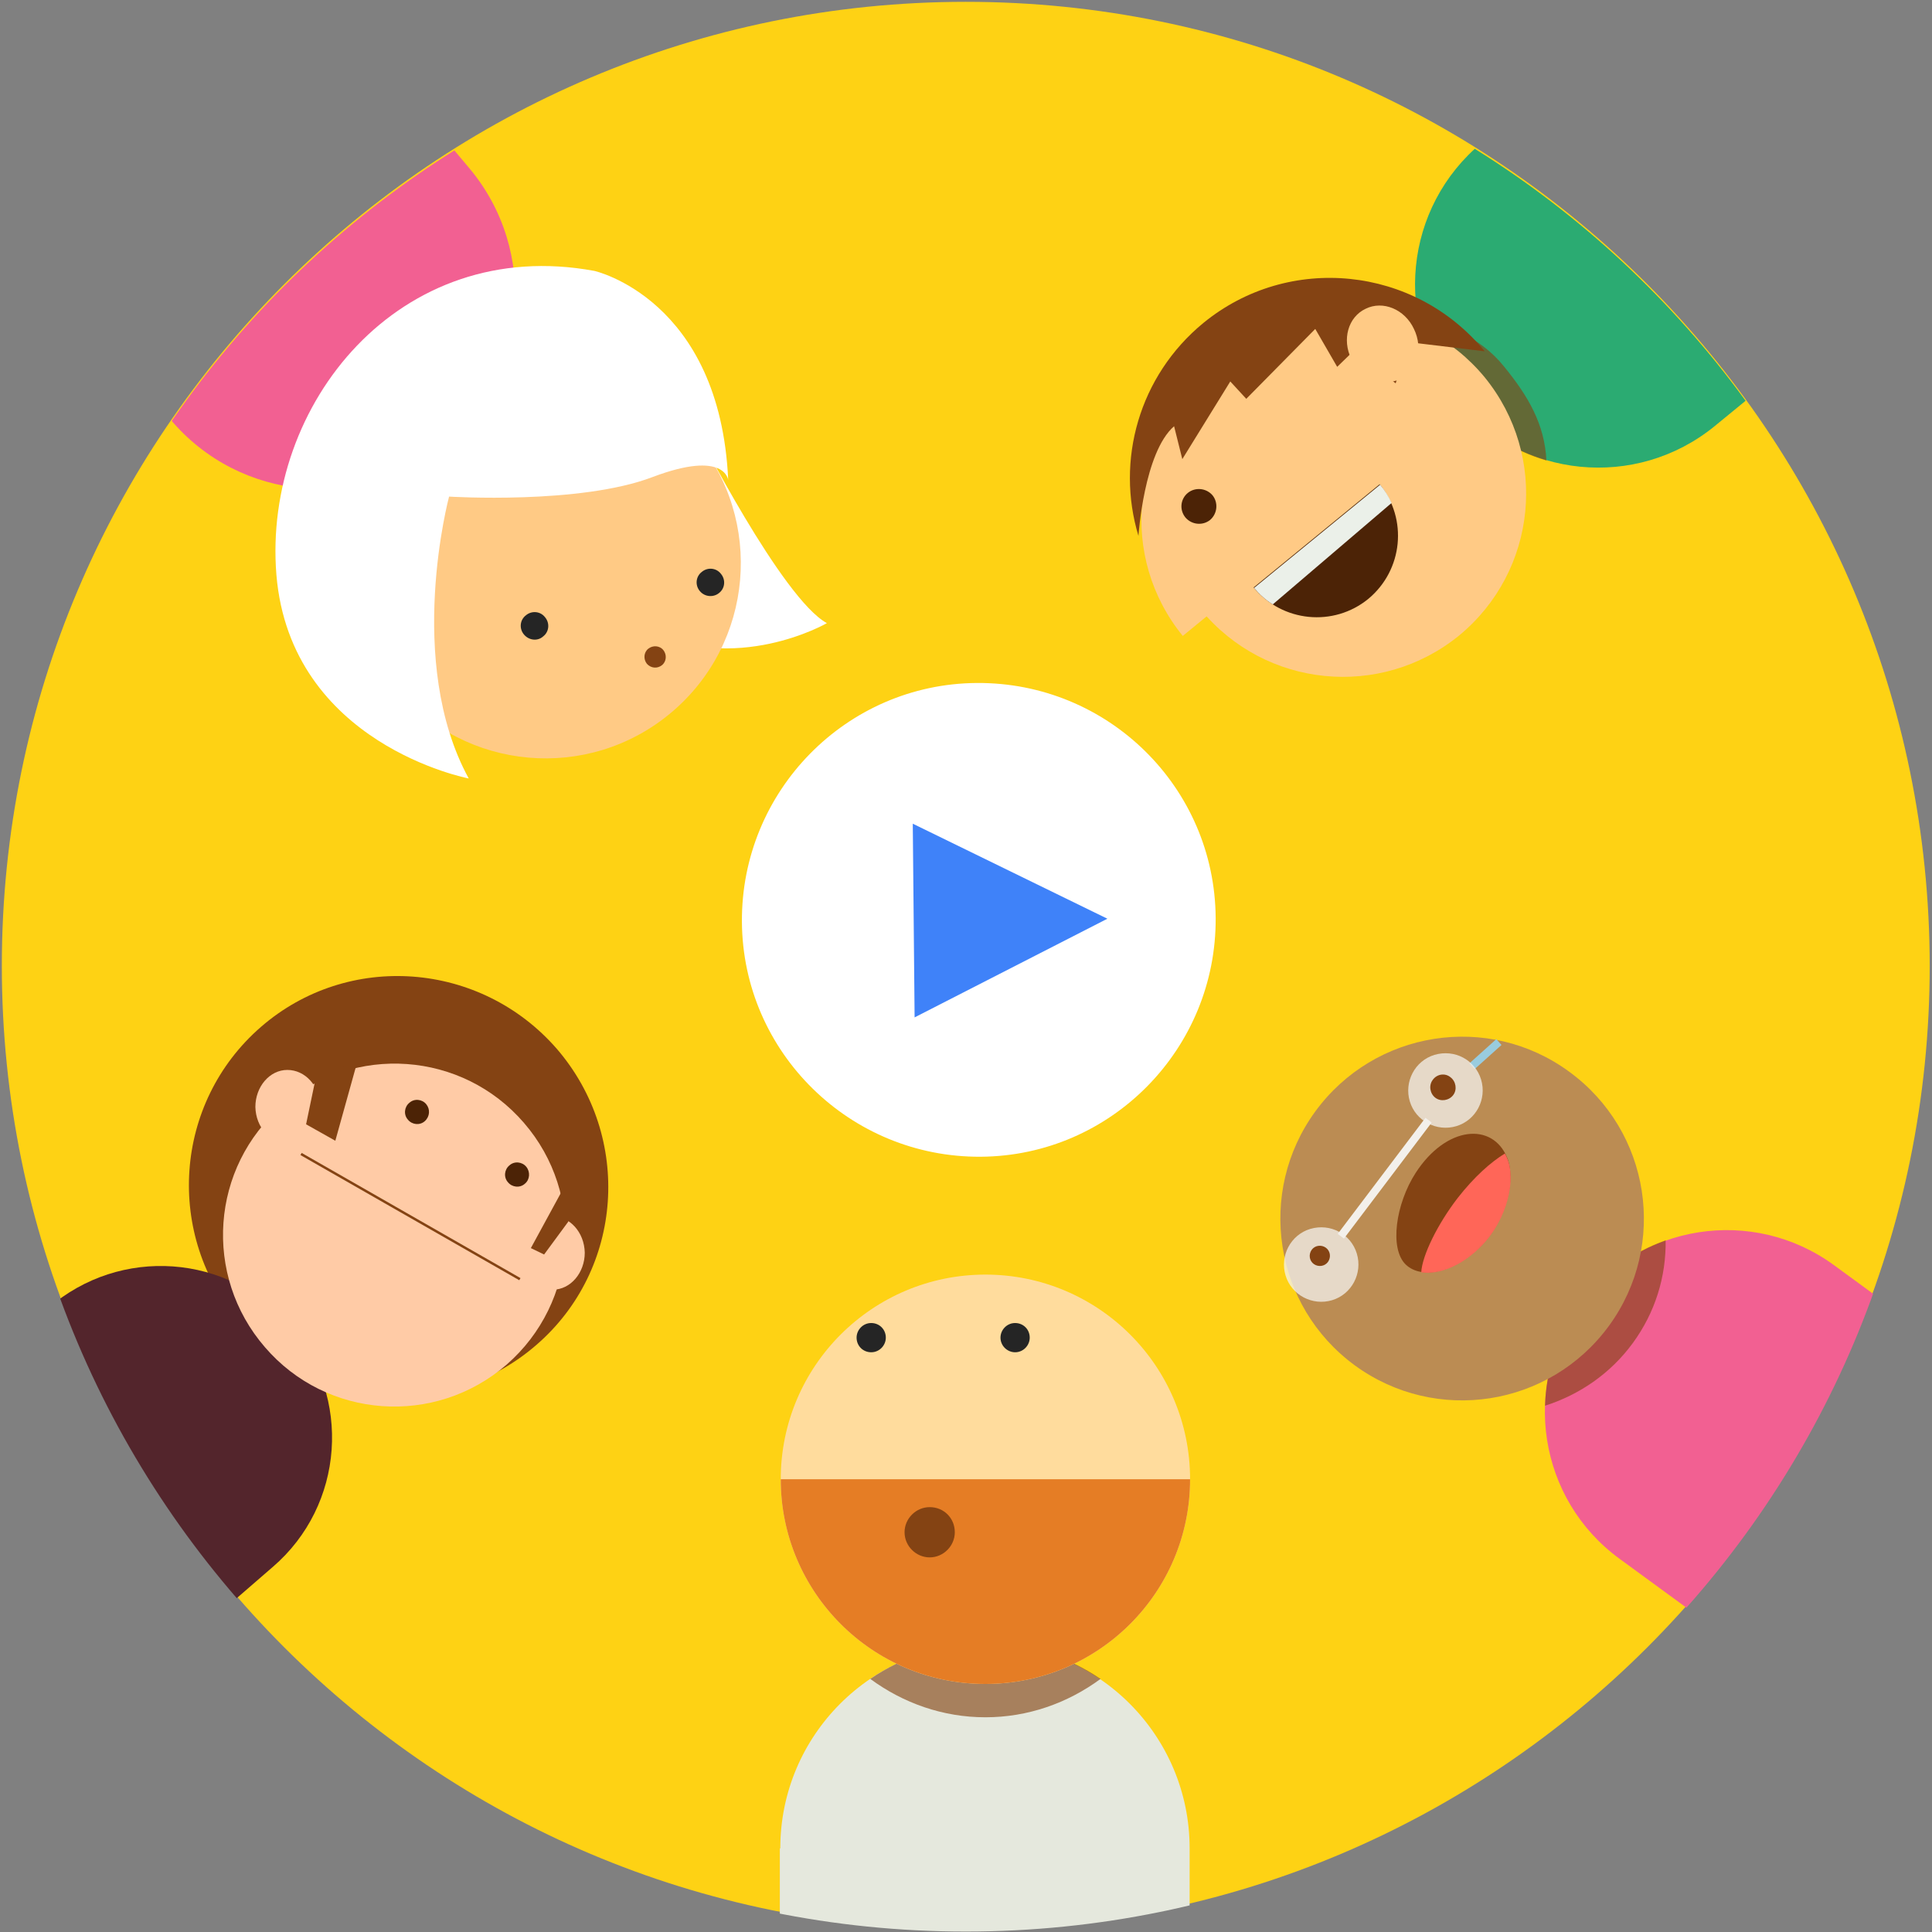 <?xml version="1.0" encoding="UTF-8"?> <!-- Generator: Adobe Illustrator 25.0.0, SVG Export Plug-In . SVG Version: 6.00 Build 0) --> <svg xmlns="http://www.w3.org/2000/svg" xmlns:xlink="http://www.w3.org/1999/xlink" version="1.1" id="Layer_1" x="0px" y="0px" width="422.9px" height="422.9px" viewBox="0 0 422.9 422.9" style="enable-background:new 0 0 422.9 422.9;" xml:space="preserve"><rect x="0" y="0" width="422.9" height="422.9" fill="#808080" stroke="none"/> <style type="text/css"> .st0{fill:#FED214;} .st1{clip-path:url(#SVGID_1_);} .st2{fill:#FFFFFF;} .st3{fill:#3F82F9;} .st4{clip-path:url(#SVGID_1_);fill:#FFFFFF;} .st5{fill:#F26092;} .st6{fill:#FFCA85;} .st7{fill:#252525;} .st8{fill:#844313;} .st9{opacity:0.63;fill:#844313;} .st10{fill:#BB8C53;} .st11{fill:#FF6658;} .st12{fill:none;stroke:#99CCDF;stroke-width:1.707;stroke-miterlimit:10;} .st13{opacity:0.77;fill:#F3F0EB;} .st14{fill:none;stroke:#F3F0EB;stroke-width:1.707;stroke-miterlimit:10;} .st15{fill:#2BAB72;} .st16{fill:#4C2306;} .st17{fill:#EBF0E9;} .st18{fill:#53252C;} .st19{fill:#FFCBA6;} .st20{fill:none;stroke:#844313;stroke-width:0.536;stroke-miterlimit:10;} .st21{fill:#E5E8DD;} .st22{fill:#FFDC9D;} .st23{fill:#E57D25;} </style> <g> <path class="st0" d="M211.4,0.4c-116.5,0-211,94.5-211,211s94.5,211,211,211s211-94.5,211-211C422.3,94.9,328,0.4,211.4,0.4z"></path> </g> <g> <g> <defs> <path id="SVGID_3_" d="M211.4,0.8c-116.5,0-211,94.5-211,211c0,116.5,94.5,211,211,211c116.5,0,211-94.5,211-211 C422.4,95.3,328,0.8,211.4,0.8z"></path> </defs> <clipPath id="SVGID_1_"> <use xlink:href="#SVGID_3_" style="overflow:visible;"></use> </clipPath> <g class="st1"> <g> <path class="st2" d="M266.1,200.9c0.2,28.6-22.8,52.1-51.4,52.3c-28.6,0.2-52.1-22.8-52.3-51.4c-0.2-28.6,22.8-52.1,51.4-52.3 C242.5,149.3,265.9,172.3,266.1,200.9z"></path> <polygon class="st3" points="200.2,222.7 199.8,180.3 242.4,201.1 "></polygon> </g> </g> <path class="st4" d="M152.4,94.1c0,0,18.8,37,28.6,42.3c0,0-20,11.6-40.2,1.2"></path> <g class="st1"> <path class="st5" d="M102.8,36.9c15.1,18.1,12.8,45-5.3,60.2c-18.1,15.1-45,12.8-60.2-5.3L6.8,55.4L72.3,0.6L102.8,36.9z"></path> <g> <path class="st6" d="M86.7,150.7c-15.1-18.1-12.8-45,5.3-60.2c18.1-15.1,45-12.8,60.2,5.3c15.1,18.1,12.8,45-5.3,60.2 C128.8,171.2,101.8,168.8,86.7,150.7z"></path> <path class="st7" d="M153.2,129.4c-1.1-1.3-0.9-3.2,0.4-4.2c1.3-1.1,3.2-0.9,4.2,0.4c1.1,1.3,0.9,3.2-0.4,4.2 C156.2,130.8,154.3,130.7,153.2,129.4z"></path> <path class="st7" d="M114.7,138.9c-1.1-1.3-0.9-3.2,0.4-4.2c1.3-1.1,3.2-0.9,4.2,0.4c1.1,1.3,0.9,3.2-0.4,4.2 C117.7,140.4,115.8,140.2,114.7,138.9z"></path> <path class="st8" d="M141.6,145.3c-0.8-1-0.7-2.5,0.3-3.3c1-0.8,2.5-0.7,3.3,0.3c0.8,1,0.7,2.5-0.3,3.3 C143.9,146.4,142.5,146.3,141.6,145.3z"></path> </g> </g> <g class="st1"> <g> <path class="st5" d="M354.5,341.2c-17.8-13-21.6-37.9-8.7-55.6c13-17.8,37.9-21.6,55.6-8.7l35.7,26.1l-46.9,64.3L354.5,341.2z"></path> <path class="st9" d="M364.6,271.5c-7.3,2.6-13.9,7.3-18.8,14c-4.9,6.7-7.4,14.4-7.6,22.2c7.5-2.4,14.3-7,19.2-13.7 C362.3,287.3,364.7,279.5,364.6,271.5z"></path> <g> <path class="st10" d="M343.5,234.6c17.8,13,21.6,37.9,8.7,55.6c-13,17.8-37.9,21.6-55.6,8.7c-17.8-13-21.6-37.9-8.7-55.6 C300.9,225.5,325.8,221.6,343.5,234.6z"></path> </g> <path class="st8" d="M329.9,253.4c1.9,4.6,0,13.3-5.5,19.1c-5.6,5.8-13,7.8-16.7,4.3c-3.6-3.5-2.2-13.3,2.2-20.1 C316.6,246.4,326.7,245.6,329.9,253.4z"></path> <path class="st11" d="M311.1,278.5c3.9,0.6,9.1-1.5,13.3-5.9c5.6-5.8,7.5-14.5,5.5-19.1c-0.1-0.3-0.3-0.7-0.5-1 c-3.1,1.9-6.7,5.1-10.3,9.7C314.7,267.9,311.3,274.8,311.1,278.5z"></path> </g> <line class="st12" x1="328.1" y1="228.1" x2="322.2" y2="233.4"></line> <path class="st13" d="M297,274.4c1.3,4.3-1.1,8.9-5.4,10.2c-4.3,1.3-8.9-1.1-10.2-5.4c-1.3-4.3,1.1-8.9,5.4-10.2 C291.2,267.7,295.7,270.1,297,274.4z"></path> <path class="st13" d="M324.2,236.3c1.3,4.3-1.1,8.9-5.4,10.2c-4.3,1.3-8.9-1.1-10.2-5.4c-1.3-4.3,1.1-8.9,5.4-10.2 C318.4,229.6,322.9,232,324.2,236.3z"></path> <line class="st14" x1="293.5" y1="270.6" x2="312.7" y2="245.2"></line> <path class="st8" d="M290.2,273.1c1,0.7,1.2,2.1,0.5,3.1c-0.7,1-2.1,1.2-3.1,0.5c-1-0.7-1.2-2.1-0.5-3.1 C287.8,272.6,289.2,272.4,290.2,273.1z"></path> <path class="st8" d="M317.5,235.8c1.2,0.9,1.5,2.7,0.6,3.9c-0.9,1.2-2.7,1.5-3.9,0.6c-1.2-0.9-1.5-2.7-0.6-3.9 C314.5,235.1,316.3,234.8,317.5,235.8z"></path> </g> <g class="st1"> <g> <path class="st15" d="M375.3,93.3c-17.2,14-42.4,11.5-56.5-5.6c-14-17.2-11.5-42.4,5.6-56.5l34.5-28.2l50.8,62.1L375.3,93.3z"></path> <path class="st9" d="M308.5,68.9c0.7,7.8,5,12.3,10.3,18.8c5.3,6.5,12.2,10.9,19.7,13.1c-0.4-8-4-14.1-9.3-20.6 C323.9,73.6,316.2,70.8,308.5,68.9z"></path> <g> <path class="st6" d="M268.5,77c17.2-14,42.4-11.5,56.5,5.6c14,17.2,11.5,42.4-5.6,56.5c-17.2,14-42.4,11.5-56.5-5.6 C248.8,116.3,251.3,91,268.5,77z"></path> <path class="st6" d="M258.9,139.2c-14-17.2-11.5-42.4,5.6-56.5c17.2-14,42.4-11.5,56.5,5.6"></path> <path class="st16" d="M260,107.9c1.6-1.3,4-1.1,5.4,0.5c1.3,1.6,1.1,4-0.5,5.4c-1.6,1.3-4,1.1-5.4-0.5 C258.1,111.6,258.4,109.2,260,107.9z"></path> </g> </g> <path class="st16" d="M302,106c6.2,7.6,5.1,18.8-2.5,25.1c-7.6,6.2-18.8,5.1-25.1-2.5"></path> <path class="st17" d="M278.6,132.3l26-22.2c-0.6-1.4-1.5-2.8-2.5-4l-27.6,22.6C275.7,130.1,277,131.3,278.6,132.3z"></path> <path class="st8" d="M325,76.9c-15.3-18.7-42.9-21.5-61.6-6.2c-14.1,11.6-19.2,30.1-14.2,46.6c0,0,1.2-18.3,7.8-24l1.8,7.2 l10.5-17l3.5,3.8L287.9,72l4.8,8.3l3.5-3.4l9.3,7l2.9-9L325,76.9"></path> <path class="st6" d="M309.5,72c2.1,4.3,0.7,9.2-3.1,11c-3.8,1.8-8.5-0.2-10.6-4.4c-2.1-4.3-0.7-9.2,3.1-11 C302.7,65.7,307.5,67.7,309.5,72z"></path> </g> <g class="st1"> <path class="st8" d="M117.4,294.4c-19.1,16.6-48.1,14.4-64.8-4.8C36,270.4,38,241.4,57.1,224.8c19.1-16.6,48.1-14.4,64.8,4.8 C138.5,248.9,136.5,277.9,117.4,294.4z"></path> <path class="st18" d="M10.6,286.3c15.7-13.6,39.4-11.9,52.9,3.8c13.6,15.7,11.9,39.4-3.8,52.9l-31.5,27.3l-49.2-56.7L10.6,286.3z "></path> <g> <path class="st19" d="M110.9,298.7c-15.7,13.6-39.4,11.9-52.9-3.8c-13.6-15.7-11.9-39.4,3.8-52.9c15.7-13.6,39.4-11.9,52.9,3.8 C128.2,261.4,126.5,285.1,110.9,298.7z"></path> <path class="st16" d="M93,245.4c-1.1,1-2.8,0.8-3.7-0.3c-1-1.1-0.8-2.8,0.3-3.7c1.1-1,2.8-0.8,3.7,0.3 C94.2,242.8,94.1,244.4,93,245.4z"></path> <path class="st16" d="M114.9,259.1c-1.1,1-2.8,0.8-3.7-0.3c-1-1.1-0.8-2.8,0.3-3.7c1.1-1,2.8-0.8,3.7,0.3 C116.1,256.5,116,258.2,114.9,259.1z"></path> </g> <line class="st20" x1="65.9" y1="252.6" x2="113.8" y2="280"></line> <path class="st19" d="M70.1,242.2c0,4.4-3.1,8.1-7,8.1c-3.9,0-7.1-3.5-7.2-8c0-4.4,3.1-8.1,7-8.1C66.8,234.2,70,237.7,70.1,242.2 z"></path> <path class="st19" d="M128,274.2c0,4.4-3.1,8.1-7,8.1c-3.9,0-7.1-3.5-7.2-8c0-4.4,3.1-8.1,7-8.1 C124.7,266.2,127.9,269.7,128,274.2z"></path> <polyline class="st8" points="69,236.5 67,246.1 73.4,249.7 78.3,232.1 "></polyline> <polyline class="st8" points="124.4,267.4 119.1,274.6 116.2,273.2 125.4,256.3 "></polyline> </g> <path class="st4" d="M159.4,105.1c-1.8-39.7-29.3-45.8-29.3-45.8c-42.7-7.9-72.6,29.3-69.6,66.5c3.1,37.2,42.1,44.6,42.1,44.6 c-14-25.6-4.3-61.7-4.3-61.7s28.7,1.8,44.6-4.3C158.8,98.4,159.4,105.1,159.4,105.1z"></path> <g class="st1"> <path class="st21" d="M170.8,404.6c0-24.8,20.1-44.8,44.8-44.8c24.8,0,44.8,20.1,44.8,44.8v49.8h-89.7V404.6z"></path> <path class="st9" d="M240.9,367.5c-7.2-4.9-15.9-7.8-25.2-7.8c-9.4,0-18,2.9-25.2,7.8c7.2,5.3,15.9,8.4,25.2,8.4 C225,375.9,233.7,372.8,240.9,367.5z"></path> <g> <path class="st22" d="M260.5,323.8c0,24.8-20.1,44.8-44.8,44.8c-24.8,0-44.8-20.1-44.8-44.8c0-24.8,20.1-44.8,44.8-44.8 C240.4,279,260.5,299,260.5,323.8z"></path> <path class="st7" d="M193.9,292.8c0,1.7-1.4,3.2-3.2,3.2s-3.2-1.4-3.2-3.2c0-1.7,1.4-3.2,3.2-3.2S193.9,291,193.9,292.8z"></path> <path class="st7" d="M225.4,292.8c0,1.7-1.4,3.2-3.2,3.2c-1.7,0-3.2-1.4-3.2-3.2c0-1.7,1.4-3.2,3.2-3.2 C224,289.6,225.4,291,225.4,292.8z"></path> <path class="st23" d="M260.5,323.8c0,24.8-20.1,44.8-44.8,44.8c-24.8,0-44.8-20.1-44.8-44.8"></path> <path class="st8" d="M209,335.4c0,3-2.5,5.5-5.5,5.5c-3,0-5.5-2.5-5.5-5.5c0-3,2.5-5.5,5.5-5.5C206.6,329.9,209,332.3,209,335.4 z"></path> </g> </g> </g> </g> </svg> 